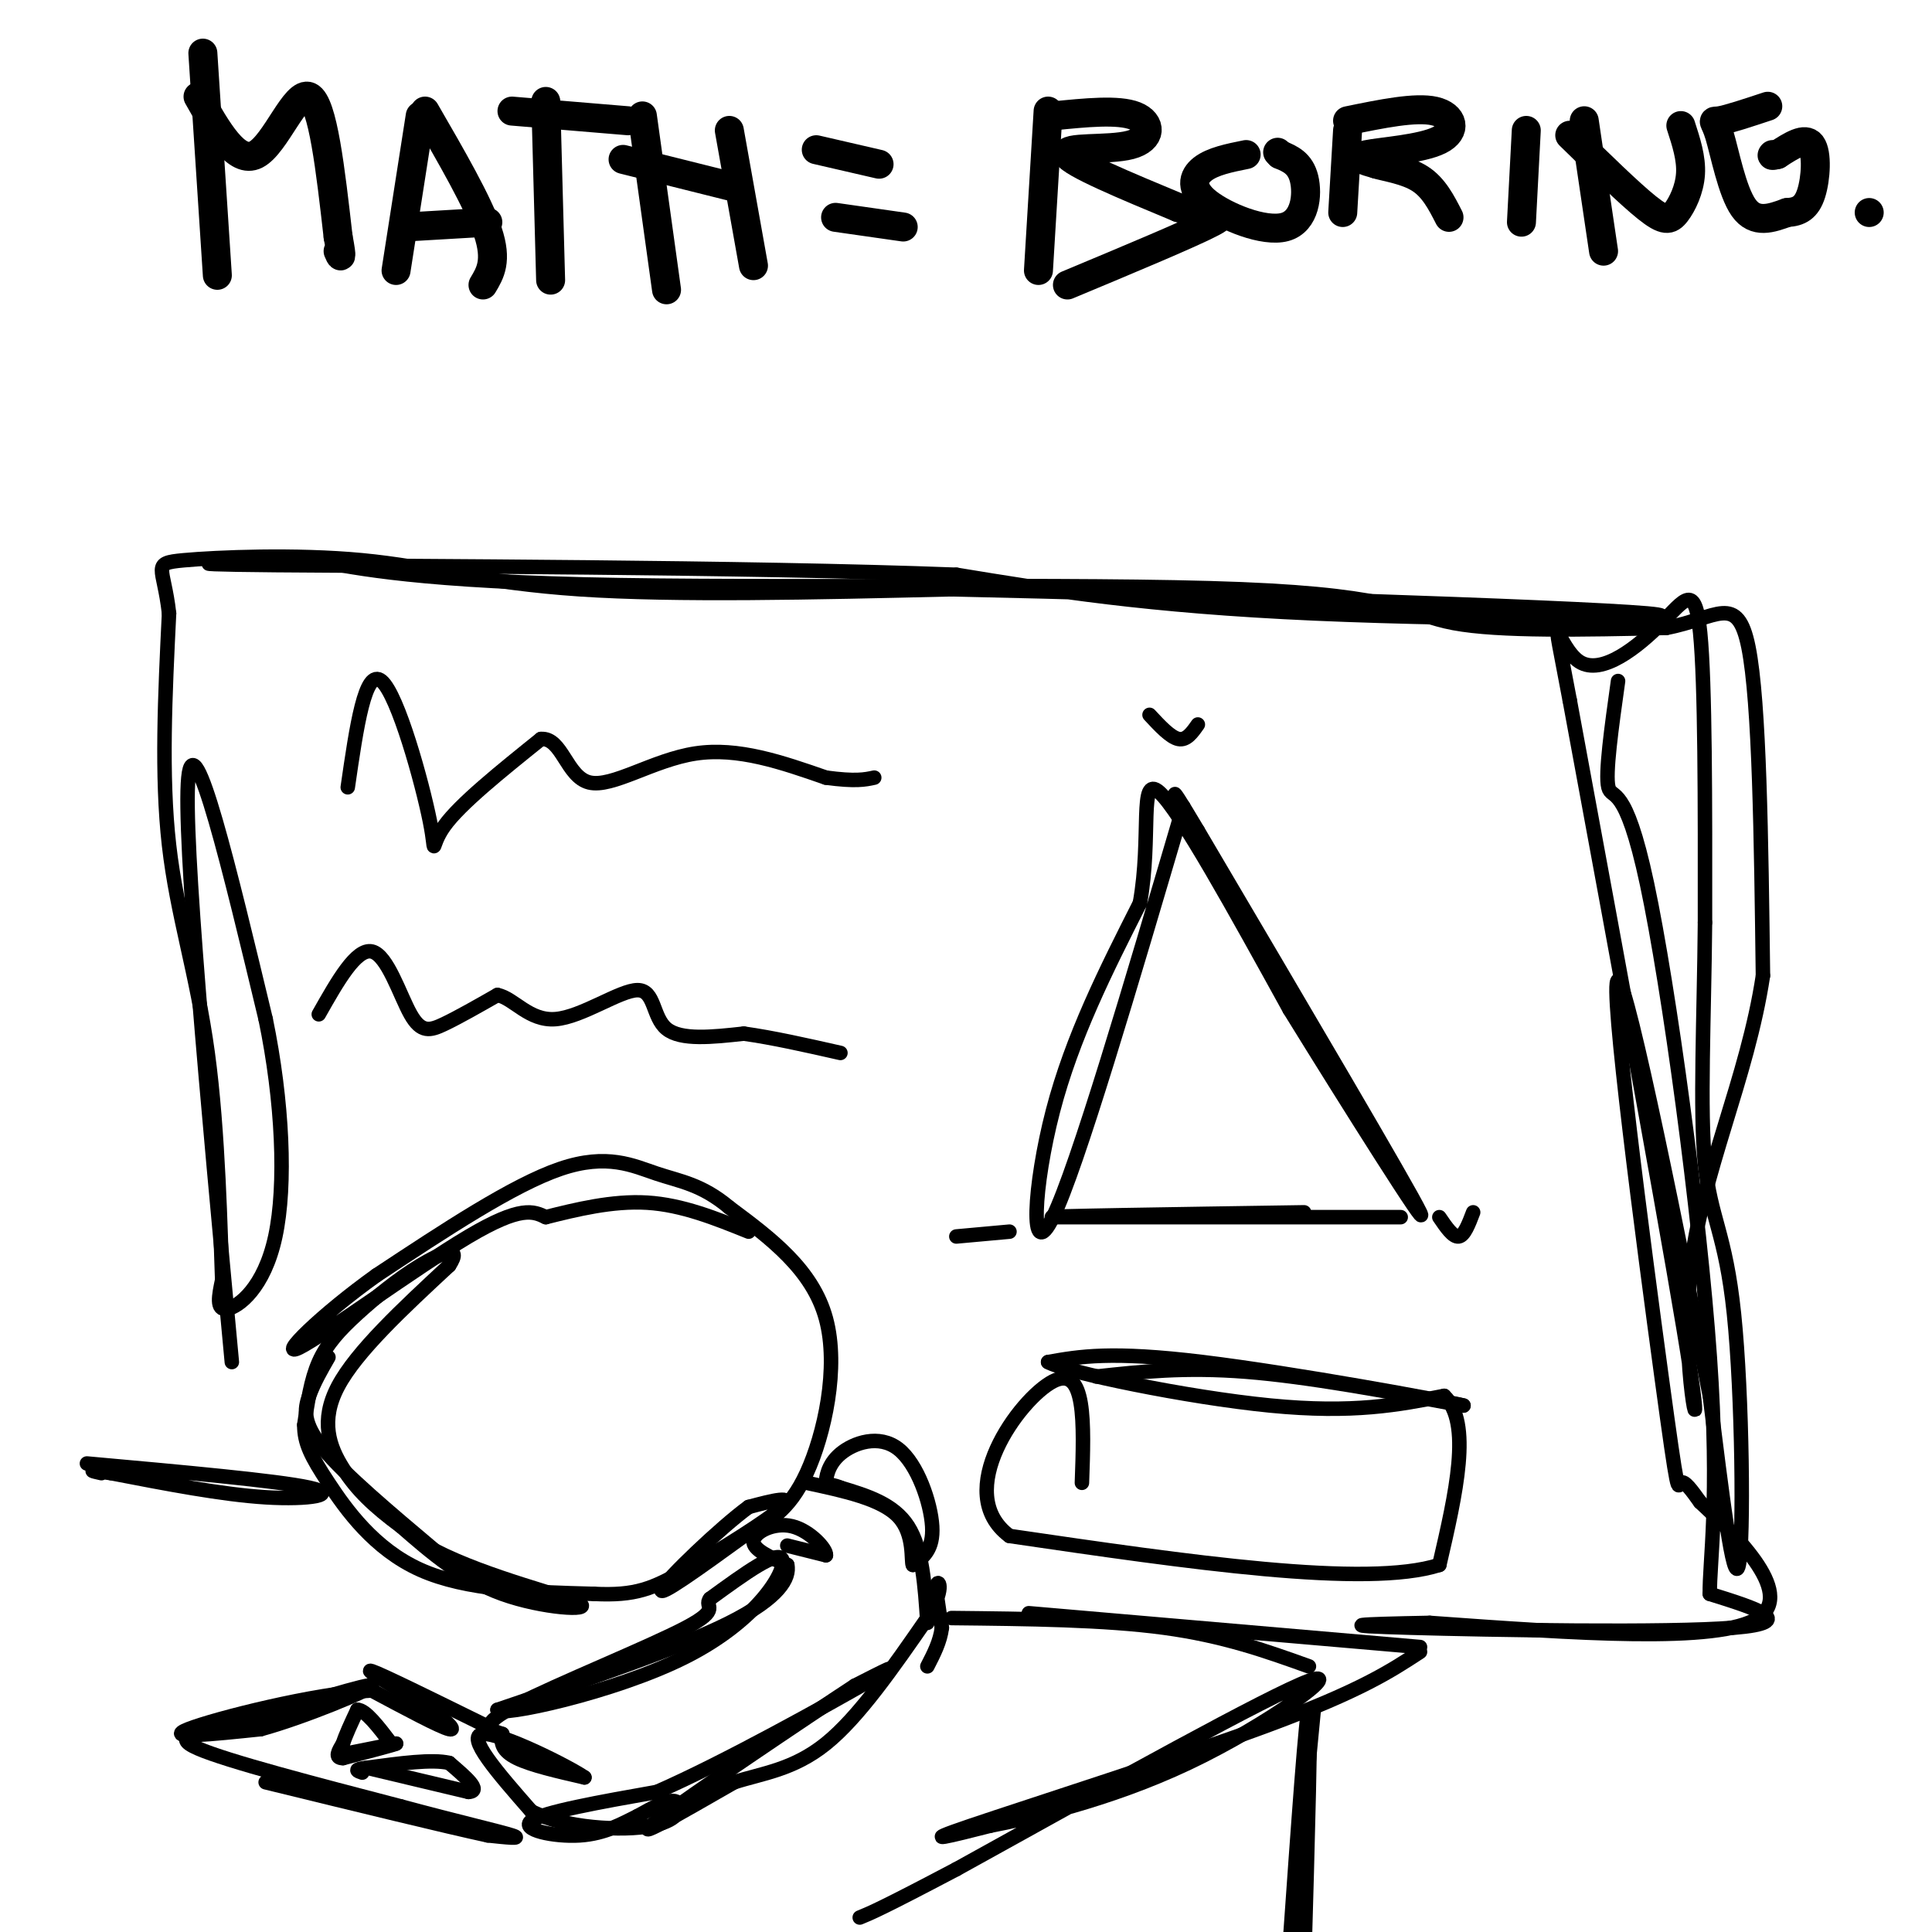 <svg viewBox='0 0 400 400' version='1.1' xmlns='http://www.w3.org/2000/svg' xmlns:xlink='http://www.w3.org/1999/xlink'><g fill='none' stroke='rgb(0,0,0)' stroke-width='3' stroke-linecap='round' stroke-linejoin='round'><path d='M18,303c19.711,1.778 39.422,3.556 46,5c6.578,1.444 0.022,2.556 -9,2c-9.022,-0.556 -20.511,-2.778 -32,-5'/><path d='M23,305c-5.667,-0.833 -3.833,-0.417 -2,0'/><path d='M68,281c-1.511,2.622 -3.022,5.244 -4,8c-0.978,2.756 -1.422,5.644 3,11c4.422,5.356 13.711,13.178 23,21'/><path d='M90,321c11.048,5.690 27.167,9.417 30,11c2.833,1.583 -7.619,1.024 -16,-2c-8.381,-3.024 -14.690,-8.512 -21,-14'/><path d='M83,316c-5.631,-4.167 -9.208,-7.583 -12,-12c-2.792,-4.417 -4.798,-9.833 -1,-17c3.798,-7.167 13.399,-16.083 23,-25'/><path d='M93,262c2.869,-4.356 -1.458,-2.745 -6,0c-4.542,2.745 -9.300,6.624 -13,10c-3.700,3.376 -6.343,6.250 -8,10c-1.657,3.750 -2.329,8.375 -3,13'/><path d='M63,295c-0.036,3.714 1.375,6.500 5,12c3.625,5.500 9.464,13.714 19,18c9.536,4.286 22.768,4.643 36,5'/><path d='M123,330c8.595,0.417 12.083,-1.042 19,-5c6.917,-3.958 17.262,-10.417 20,-13c2.738,-2.583 -2.131,-1.292 -7,0'/><path d='M155,312c-5.844,4.267 -16.956,14.933 -18,17c-1.044,2.067 7.978,-4.467 17,-11'/><path d='M154,318c5.095,-3.012 9.333,-5.042 13,-13c3.667,-7.958 6.762,-21.845 4,-32c-2.762,-10.155 -11.381,-16.577 -20,-23'/><path d='M151,250c-5.750,-4.821 -10.125,-5.375 -15,-7c-4.875,-1.625 -10.250,-4.321 -20,-1c-9.750,3.321 -23.875,12.661 -38,22'/><path d='M78,264c-11.393,8.119 -20.875,17.417 -16,15c4.875,-2.417 24.107,-16.548 35,-23c10.893,-6.452 13.446,-5.226 16,-4'/><path d='M113,252c6.222,-1.556 13.778,-3.444 21,-3c7.222,0.444 14.111,3.222 21,6'/><path d='M163,320c0.000,0.000 8.000,2.000 8,2'/><path d='M171,322c0.214,-1.167 -3.250,-5.083 -7,-6c-3.750,-0.917 -7.786,1.167 -8,3c-0.214,1.833 3.393,3.417 7,5'/><path d='M163,324c0.556,2.644 -1.556,6.756 -12,12c-10.444,5.244 -29.222,11.622 -48,18'/><path d='M103,354c0.024,1.583 24.083,-3.458 39,-11c14.917,-7.542 20.690,-17.583 20,-20c-0.690,-2.417 -7.845,2.792 -15,8'/><path d='M147,331c-1.405,1.714 2.583,2.000 -5,6c-7.583,4.000 -26.738,11.714 -35,16c-8.262,4.286 -5.631,5.143 -3,6'/><path d='M104,359c-0.422,1.867 0.022,3.533 3,5c2.978,1.467 8.489,2.733 14,4'/><path d='M121,368c-2.933,-2.089 -17.267,-9.311 -21,-9c-3.733,0.311 3.133,8.156 10,16'/><path d='M110,375c6.810,3.488 18.833,4.208 25,3c6.167,-1.208 6.476,-4.345 5,-5c-1.476,-0.655 -4.738,1.173 -8,3'/><path d='M132,376c-3.048,1.476 -6.667,3.667 -12,4c-5.333,0.333 -12.381,-1.190 -10,-3c2.381,-1.810 14.190,-3.905 26,-6'/><path d='M136,371c13.956,-6.089 35.844,-18.311 44,-23c8.156,-4.689 2.578,-1.844 -3,1'/><path d='M177,349c-10.289,6.733 -34.511,23.067 -41,28c-6.489,4.933 4.756,-1.533 16,-8'/><path d='M152,369c5.778,-1.867 12.222,-2.533 19,-8c6.778,-5.467 13.889,-15.733 21,-26'/><path d='M192,335c3.667,-6.000 2.333,-8.000 2,-7c-0.333,1.000 0.333,5.000 1,9'/><path d='M195,337c-0.333,2.833 -1.667,5.417 -3,8'/><path d='M192,336c-0.500,-7.667 -1.000,-15.333 -4,-20c-3.000,-4.667 -8.500,-6.333 -14,-8'/><path d='M174,308c-2.866,-1.178 -3.030,-0.122 -3,-1c0.030,-0.878 0.256,-3.689 3,-6c2.744,-2.311 8.008,-4.122 12,-1c3.992,3.122 6.712,11.178 7,16c0.288,4.822 -1.856,6.411 -4,8'/><path d='M189,324c-0.444,-0.667 0.444,-6.333 -3,-10c-3.444,-3.667 -11.222,-5.333 -19,-7'/><path d='M100,357c-10.500,-5.167 -21.000,-10.333 -23,-11c-2.000,-0.667 4.500,3.167 11,7'/><path d='M88,353c3.533,2.556 6.867,5.444 5,5c-1.867,-0.444 -8.933,-4.222 -16,-8'/><path d='M77,350c-11.600,0.533 -32.600,5.867 -38,8c-5.400,2.133 4.800,1.067 15,0'/><path d='M54,358c8.689,-2.356 22.911,-8.244 23,-9c0.089,-0.756 -13.956,3.622 -28,8'/><path d='M49,357c-8.000,1.822 -14.000,2.378 -8,5c6.000,2.622 24.000,7.311 42,12'/><path d='M83,374c11.867,3.200 20.533,5.200 23,6c2.467,0.800 -1.267,0.400 -5,0'/><path d='M101,380c-8.500,-1.833 -27.250,-6.417 -46,-11'/><path d='M76,366c0.000,0.000 21.000,5.000 21,5'/><path d='M97,371c2.833,-0.167 -0.583,-3.083 -4,-6'/><path d='M93,365c-3.500,-0.833 -10.250,0.083 -17,1'/><path d='M76,366c-3.000,0.333 -2.000,0.667 -1,1'/><path d='M72,363c0.000,0.000 10.000,-2.000 10,-2'/><path d='M82,361c-0.167,0.167 -5.583,1.583 -11,3'/><path d='M71,364c-1.833,0.000 -0.917,-1.500 0,-3'/><path d='M71,361c0.500,-1.667 1.750,-4.333 3,-7'/><path d='M74,354c1.667,0.000 4.333,3.500 7,7'/><path d='M197,335c15.833,0.167 31.667,0.333 44,2c12.333,1.667 21.167,4.833 30,8'/><path d='M213,334c0.000,0.000 81.000,7.000 81,7'/><path d='M294,342c-6.111,4.000 -12.222,8.000 -31,15c-18.778,7.000 -50.222,17.000 -62,21c-11.778,4.000 -3.889,2.000 4,0'/><path d='M205,378c7.536,-1.464 24.375,-5.125 41,-13c16.625,-7.875 33.036,-19.964 25,-17c-8.036,2.964 -40.518,20.982 -73,39'/><path d='M198,387c-15.500,8.167 -17.750,9.083 -20,10'/><path d='M272,354c0.000,0.000 -5.000,52.000 -5,52'/><path d='M267,403c1.750,-24.833 3.500,-49.667 4,-49c0.500,0.667 -0.250,26.833 -1,53'/></g>
<g fill='none' stroke='rgb(0,0,0)' stroke-width='6' stroke-linecap='round' stroke-linejoin='round'><path d='M42,11c0.000,0.000 3.000,46.000 3,46'/><path d='M41,20c3.978,7.044 7.956,14.089 12,12c4.044,-2.089 8.156,-13.311 11,-12c2.844,1.311 4.422,15.156 6,29'/><path d='M70,49c1.000,5.333 0.500,4.167 0,3'/><path d='M87,24c0.000,0.000 -5.000,32.000 -5,32'/><path d='M88,23c5.500,9.500 11.000,19.000 13,25c2.000,6.000 0.500,8.500 -1,11'/><path d='M84,47c0.000,0.000 17.000,-1.000 17,-1'/><path d='M113,21c0.000,0.000 1.000,37.000 1,37'/><path d='M106,23c0.000,0.000 24.000,2.000 24,2'/><path d='M133,24c0.000,0.000 5.000,36.000 5,36'/><path d='M129,33c0.000,0.000 24.000,6.000 24,6'/><path d='M151,27c0.000,0.000 5.000,28.000 5,28'/><path d='M169,31c0.000,0.000 13.000,3.000 13,3'/><path d='M173,45c0.000,0.000 14.000,2.000 14,2'/><path d='M217,23c0.000,0.000 -2.000,33.000 -2,33'/><path d='M218,24c6.774,-0.685 13.548,-1.369 17,0c3.452,1.369 3.583,4.792 -1,6c-4.583,1.208 -13.881,0.202 -13,2c0.881,1.798 11.940,6.399 23,11'/><path d='M244,43c6.467,1.800 11.133,0.800 7,3c-4.133,2.200 -17.067,7.600 -30,13'/><path d='M258,32c-3.472,0.699 -6.944,1.397 -9,3c-2.056,1.603 -2.695,4.110 1,7c3.695,2.890 11.726,6.163 16,5c4.274,-1.163 4.793,-6.761 4,-10c-0.793,-3.239 -2.896,-4.120 -5,-5'/><path d='M265,32c-0.833,-0.833 -0.417,-0.417 0,0'/><path d='M279,27c0.000,0.000 -1.000,17.000 -1,17'/><path d='M279,25c7.036,-1.446 14.071,-2.893 18,-2c3.929,0.893 4.750,4.125 1,6c-3.750,1.875 -12.071,2.393 -15,3c-2.929,0.607 -0.464,1.304 2,2'/><path d='M285,34c2.044,0.622 6.156,1.178 9,3c2.844,1.822 4.422,4.911 6,8'/><path d='M316,27c0.000,0.000 -1.000,19.000 -1,19'/><path d='M328,25c0.000,0.000 4.000,27.000 4,27'/><path d='M325,28c6.185,6.048 12.369,12.095 16,15c3.631,2.905 4.708,2.667 6,1c1.292,-1.667 2.798,-4.762 3,-8c0.202,-3.238 -0.899,-6.619 -2,-10'/><path d='M366,22c-4.131,1.369 -8.262,2.738 -10,3c-1.738,0.262 -1.083,-0.583 0,3c1.083,3.583 2.595,11.595 5,15c2.405,3.405 5.702,2.202 9,1'/><path d='M370,44c2.440,-0.131 4.042,-0.958 5,-4c0.958,-3.042 1.274,-8.298 0,-10c-1.274,-1.702 -4.137,0.149 -7,2'/><path d='M368,32c-1.333,0.333 -1.167,0.167 -1,0'/><path d='M387,44c0.000,0.000 0.000,0.000 0,0'/></g>
<g fill='none' stroke='rgb(0,0,0)' stroke-width='3' stroke-linecap='round' stroke-linejoin='round'><path d='M48,282c-5.083,-54.583 -10.167,-109.167 -9,-121c1.167,-11.833 8.583,19.083 16,50'/><path d='M55,211c3.512,16.952 4.292,34.333 2,45c-2.292,10.667 -7.655,14.619 -10,15c-2.345,0.381 -1.673,-2.810 -1,-6'/><path d='M46,265c-0.357,-9.571 -0.750,-30.500 -3,-47c-2.250,-16.500 -6.357,-28.571 -8,-43c-1.643,-14.429 -0.821,-31.214 0,-48'/><path d='M35,127c-1.091,-9.821 -3.818,-10.375 3,-11c6.818,-0.625 23.182,-1.322 37,0c13.818,1.322 25.091,4.663 45,6c19.909,1.337 48.455,0.668 77,0'/><path d='M197,122c47.714,1.036 128.500,3.625 144,5c15.500,1.375 -34.286,1.536 -69,0c-34.714,-1.536 -54.357,-4.768 -74,-8'/><path d='M198,119c-43.200,-1.644 -114.200,-1.756 -141,-2c-26.800,-0.244 -9.400,-0.622 8,-1'/><path d='M65,116c6.239,1.026 17.837,4.089 56,5c38.163,0.911 102.890,-0.332 136,1c33.110,1.332 34.603,5.238 44,7c9.397,1.762 26.699,1.381 44,1'/><path d='M345,130c10.489,-1.978 14.711,-7.422 17,4c2.289,11.422 2.644,39.711 3,68'/><path d='M365,202c-3.226,21.417 -12.792,40.958 -15,61c-2.208,20.042 2.940,40.583 0,21c-2.940,-19.583 -13.970,-79.292 -25,-139'/><path d='M325,145c-4.321,-22.990 -2.622,-10.967 2,-8c4.622,2.967 12.167,-3.124 17,-8c4.833,-4.876 6.952,-8.536 8,2c1.048,10.536 1.024,35.268 1,60'/><path d='M353,191c-0.174,19.668 -1.108,38.839 0,50c1.108,11.161 4.260,14.313 6,31c1.740,16.687 2.069,46.911 1,52c-1.069,5.089 -3.534,-14.955 -6,-35'/><path d='M354,289c-5.726,-29.523 -17.040,-85.831 -19,-86c-1.960,-0.169 5.434,55.801 9,82c3.566,26.199 3.305,22.628 4,22c0.695,-0.628 2.348,1.686 4,4'/><path d='M352,311c6.311,5.911 20.089,18.689 12,24c-8.089,5.311 -38.044,3.156 -68,1'/><path d='M296,336c-15.476,0.298 -20.167,0.542 -4,1c16.167,0.458 53.190,1.131 67,0c13.810,-1.131 4.405,-4.065 -5,-7'/><path d='M354,330c-0.120,-6.490 2.081,-19.214 0,-49c-2.081,-29.786 -8.445,-76.635 -13,-98c-4.555,-21.365 -7.301,-17.247 -8,-20c-0.699,-2.753 0.651,-12.376 2,-22'/><path d='M72,163c1.798,-12.440 3.595,-24.881 7,-22c3.405,2.881 8.417,21.083 10,29c1.583,7.917 -0.262,5.548 3,1c3.262,-4.548 11.631,-11.274 20,-18'/><path d='M112,153c4.369,-0.333 5.292,7.833 10,9c4.708,1.167 13.202,-4.667 22,-6c8.798,-1.333 17.899,1.833 27,5'/><path d='M171,161c6.167,0.833 8.083,0.417 10,0'/><path d='M66,210c3.887,-6.869 7.774,-13.738 11,-13c3.226,0.738 5.792,9.083 8,13c2.208,3.917 4.060,3.405 7,2c2.940,-1.405 6.970,-3.702 11,-6'/><path d='M103,206c3.434,0.692 6.518,5.423 12,5c5.482,-0.423 13.360,-5.998 17,-6c3.640,-0.002 3.040,5.571 6,8c2.960,2.429 9.480,1.715 16,1'/><path d='M154,214c6.000,0.833 13.000,2.417 20,4'/><path d='M245,167c-11.000,37.378 -22.000,74.756 -27,85c-5.000,10.244 -4.000,-6.644 0,-22c4.000,-15.356 11.000,-29.178 18,-43'/><path d='M236,187c2.489,-13.800 -0.289,-26.800 4,-23c4.289,3.800 15.644,24.400 27,45'/><path d='M267,209c12.244,19.844 29.356,46.956 27,42c-2.356,-4.956 -24.178,-41.978 -46,-79'/><path d='M248,172c-7.833,-13.167 -4.417,-6.583 -1,0'/><path d='M290,252c0.000,0.000 -72.000,0.000 -72,0'/><path d='M218,252c-3.333,-0.167 24.333,-0.583 52,-1'/><path d='M238,148c2.167,2.333 4.333,4.667 6,5c1.667,0.333 2.833,-1.333 4,-3'/><path d='M298,252c1.417,2.083 2.833,4.167 4,4c1.167,-0.167 2.083,-2.583 3,-5'/><path d='M198,256c0.000,0.000 11.000,-1.000 11,-1'/><path d='M227,285c9.167,-1.000 18.333,-2.000 31,-1c12.667,1.000 28.833,4.000 45,7'/><path d='M303,291c-3.578,-0.911 -35.022,-6.689 -54,-9c-18.978,-2.311 -25.489,-1.156 -32,0'/><path d='M217,282c3.644,2.089 28.756,7.311 46,9c17.244,1.689 26.622,-0.156 36,-2'/><path d='M299,289c5.833,5.500 2.417,20.250 -1,35'/><path d='M298,324c-15.000,4.833 -52.000,-0.583 -89,-6'/><path d='M209,318c-12.111,-8.978 2.111,-28.422 9,-32c6.889,-3.578 6.444,8.711 6,21'/></g>
</svg>